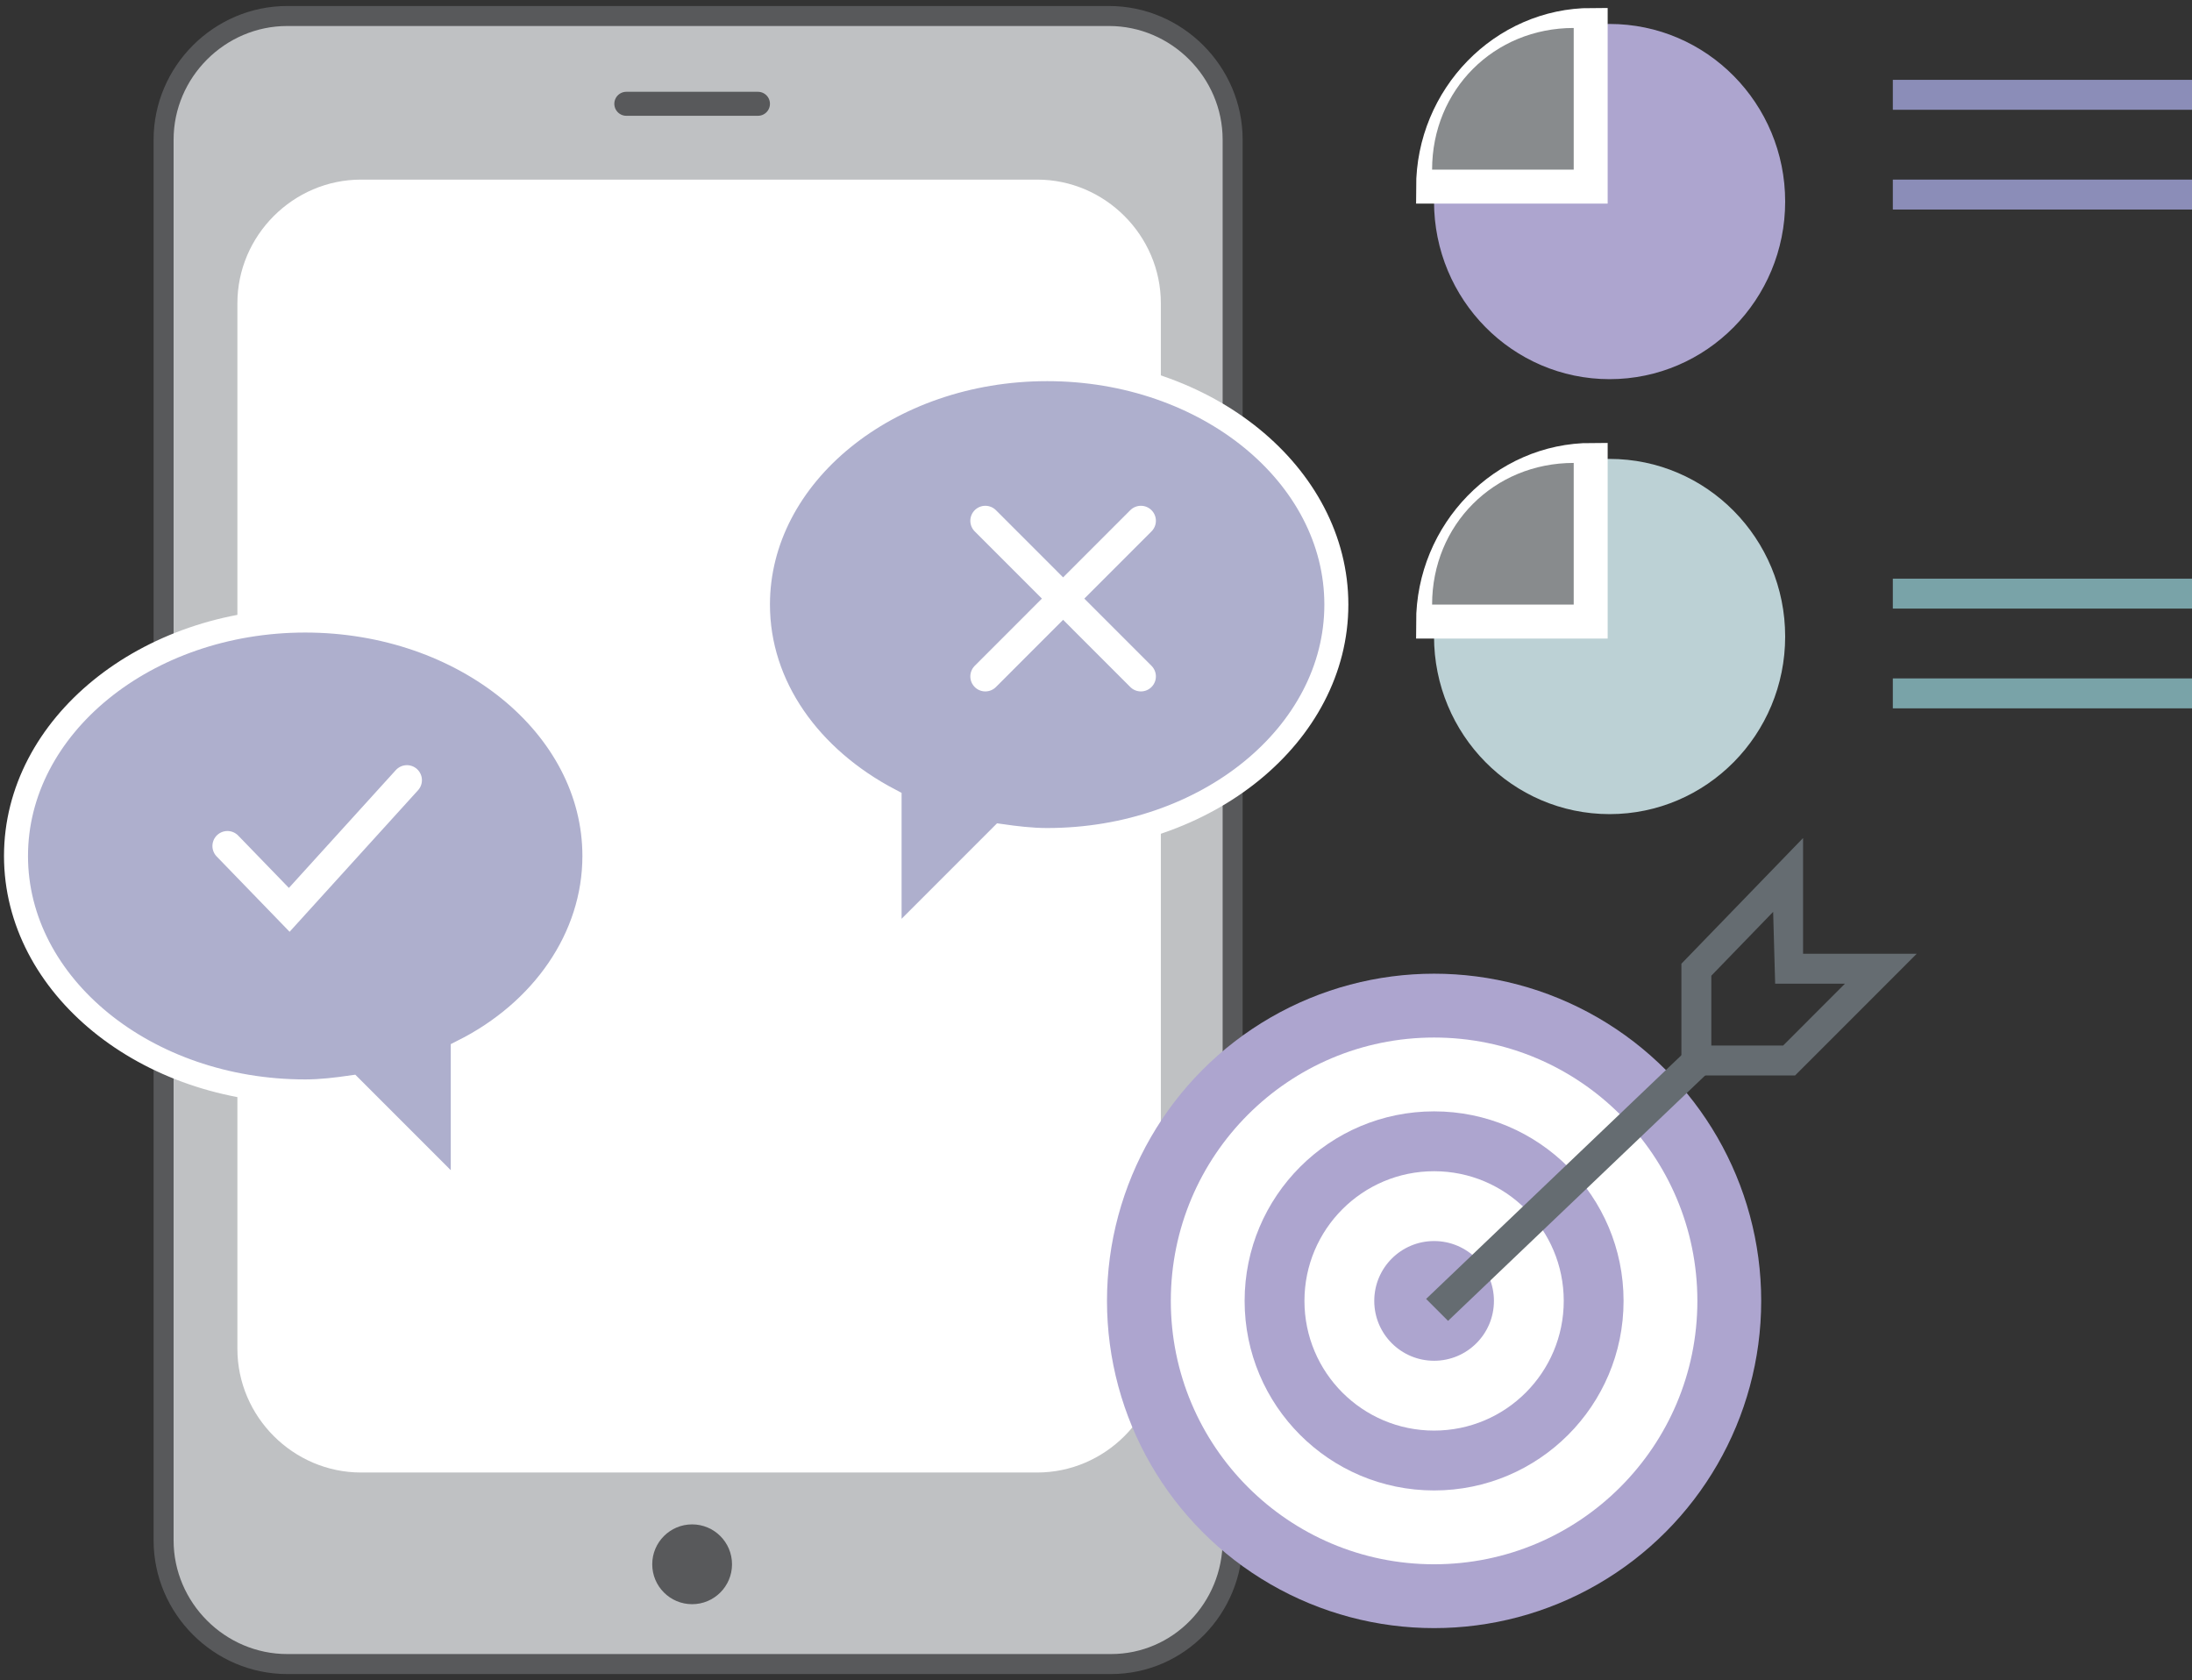 <?xml version="1.0" encoding="UTF-8"?>
<svg width="137px" height="105px" viewBox="0 0 137 105" version="1.1" xmlns="http://www.w3.org/2000/svg" xmlns:xlink="http://www.w3.org/1999/xlink">
    <rect x="0" y="0" width="137" height="105" fill="#333333" stroke="none"/>
    <title>data-measurements</title>
    <g id="Workspace" stroke="none" stroke-width="1" fill="none" fill-rule="evenodd">
        <g id="Prosci-DEI-Desktop" transform="translate(-998, -3597)">
            <g id="DEI-Journey" transform="translate(150, 2429)">
                <g id="DEI-Actions" transform="translate(229, 632.96)">
                    <g id="Group" transform="translate(620, 536.04)">
                        <path d="M68.436,103 L16.953,103 C12.715,103 9.225,99.508 9.225,95.269 L9.225,7.731 C9.225,3.492 12.715,0 16.953,0 L68.312,0 C72.55,0 76.04,3.492 76.04,7.731 L76.04,95.269 C76.04,99.508 72.675,103 68.436,103 Z" id="Path" stroke="#58595B" stroke-width="1.25" fill="#BFC1C3" fill-rule="nonzero"></path>
                        <path d="M63.824,91.029 L21.566,91.029 C17.327,91.029 13.837,87.538 13.837,83.298 L13.837,17.956 C13.837,13.717 17.327,10.225 21.566,10.225 L63.824,10.225 C68.062,10.225 71.553,13.717 71.553,17.956 L71.553,83.298 C71.553,87.538 68.062,91.029 63.824,91.029 Z" id="Path" fill="#FFFFFF" fill-rule="nonzero"></path>
                        <path d="M36.15,52.498 C36.15,44.392 28.048,37.783 18.075,37.783 C8.103,37.783 0,44.392 0,52.498 C0,60.603 8.103,67.212 18.075,67.212 C19.072,67.212 20.07,67.087 20.942,66.962 L27.923,73.946 L27.923,64.718 C32.909,62.224 36.15,57.61 36.15,52.498 Z" id="Path" stroke="#FFFFFF" stroke-width="1.5" fill="#AEAFCD" fill-rule="nonzero"></path>
                        <path d="M46.372,36.786 C46.372,28.68 54.475,22.071 64.447,22.071 C74.42,22.071 82.522,28.68 82.522,36.786 C82.522,44.891 74.42,51.5 64.447,51.5 C63.45,51.5 62.453,51.375 61.58,51.251 L54.599,58.234 L54.599,49.006 C49.613,46.387 46.372,41.898 46.372,36.786 Z" id="Path" stroke="#FFFFFF" stroke-width="1.5" fill="#AEAFCD" fill-rule="nonzero"></path>
                        <line x1="60.583" y1="31.548" x2="70.306" y2="41.275" id="Path" stroke="#FFFFFF" stroke-width="1.875" stroke-linecap="round"></line>
                        <line x1="70.306" y1="31.548" x2="60.583" y2="41.275" id="Path" stroke="#FFFFFF" stroke-width="1.875" stroke-linecap="round"></line>
                        <polyline id="Path" stroke="#FFFFFF" stroke-width="1.875" stroke-linecap="round" points="13.214 51.874 17.078 55.864 24.433 47.759"></polyline>
                        <g id="Group-10_00000156588281430142173410000004626466976989058436_" transform="translate(88.506, 0.499)">
                            <ellipse id="Oval-16_00000005985731966602990630000018310887419904275121_" stroke="#ADA5CF" stroke-width="2" fill="#ADA5CF" cx="11.094" cy="11.098" rx="9.973" ry="10.1"></ellipse>
                            <path d="M9.973,10.225 C9.973,4.614 9.973,5.861 9.973,0 C4.488,0 0,4.614 0,10.225 C8.352,10.225 6.233,10.225 9.973,10.225 Z" id="Path" stroke="#FFFFFF" stroke-width="2" fill="#FFFFFF"></path>
                            <path d="M8.851,9.103 C8.851,9.103 8.851,5.487 8.851,0.249 C3.864,0.249 0,4.115 0,9.103 C7.604,9.103 5.485,9.103 8.851,9.103 Z" id="Path" fill="#888B8D"></path>
                        </g>
                        <g id="Group-10_00000065041436954493626150000016424871524071392445_" transform="translate(88.506, 27.683)">
                            <ellipse id="Oval-16_00000179643116372288464460000001900738281252436644_" stroke="#BCD1D5" stroke-width="2" fill="#BCD1D5" cx="11.094" cy="11.098" rx="9.973" ry="10.1"></ellipse>
                            <path d="M9.973,10.225 C9.973,4.614 9.973,5.861 9.973,0 C4.488,0 0,4.614 0,10.225 C8.352,10.225 6.233,10.225 9.973,10.225 Z" id="Path" stroke="#FFFFFF" stroke-width="2" fill="#FFFFFF"></path>
                            <path d="M8.851,9.103 C8.851,9.103 8.851,5.487 8.851,0.249 C3.864,0.249 0,4.115 0,9.103 C7.604,9.103 5.485,9.103 8.851,9.103 Z" id="Path" fill="#888B8D"></path>
                        </g>
                        <polygon id="Path" fill="#8B8DB8" fill-rule="nonzero" points="136 10.225 117.302 10.225 117.302 12.096 136 12.096"></polygon>
                        <polygon id="Path" fill="#8B8DB8" fill-rule="nonzero" points="136 3.99 117.302 3.99 117.302 5.861 136 5.861"></polygon>
                        <polygon id="Path" fill="#79A3A8" fill-rule="nonzero" points="136 41.4 117.302 41.4 117.302 43.27 136 43.27"></polygon>
                        <polygon id="Path" fill="#79A3A8" fill-rule="nonzero" points="136 35.165 117.302 35.165 117.302 37.035 136 37.035"></polygon>
                        <g id="target_00000017492317195418318650000009249955218367592842_" transform="translate(68.187, 51.375)">
                            <g id="Group-80_00000089558220121496968130000006884778497926292903_" transform="translate(0, 8.479)">
                                <ellipse id="Oval" fill="#ADA5CF" cx="20.444" cy="20.45" rx="20.444" ry="20.45"></ellipse>
                                <ellipse id="Oval" fill="#FFFFFF" cx="20.444" cy="20.45" rx="16.455" ry="16.46"></ellipse>
                                <ellipse id="Oval" fill="#ADA5CF" cx="20.444" cy="20.45" rx="11.842" ry="11.846"></ellipse>
                                <ellipse id="Oval" fill="#FFFFFF" cx="20.444" cy="20.45" rx="8.103" ry="8.105"></ellipse>
                                <ellipse id="Oval" fill="#ADA5CF" cx="20.444" cy="20.45" rx="3.74" ry="3.741"></ellipse>
                            </g>
                            <g id="Group-81_00000134250383051749470230000005876807422728174249_" transform="translate(19.945, 0)" fill="#656C71" fill-rule="nonzero">
                                <polygon id="Path-29_00000011020327986034734060000009914642593272813953_" points="1.371 30.177 0 28.805 16.33 13.218 17.701 14.59"></polygon>
                                <g id="Group-83-Copy-2_00000053537573948883212260000005831032885076040576_" transform="translate(15.956, 0)">
                                    <path d="M5.859,9.103 L5.734,4.614 L1.87,8.604 L1.87,12.969 L6.357,12.969 L10.222,9.103 L5.859,9.103 Z M7.604,7.232 L14.709,7.232 L7.105,14.839 L1.371,14.839 L0,16.211 L0,7.856 L7.604,0 L7.604,7.232 Z" id="Combined-Shape_00000100353456483597430820000004809428954058078604_"></path>
                                </g>
                            </g>
                        </g>
                        <line x1="38.145" y1="5.487" x2="46.372" y2="5.487" id="Path" stroke="#58595B" stroke-width="1.5" stroke-linecap="round"></line>
                        <ellipse id="Oval" fill="#58595B" fill-rule="nonzero" cx="42.258" cy="96.765" rx="2.493" ry="2.494"></ellipse>
                    </g>
                </g>
            </g>
        </g>
    </g>
</svg>